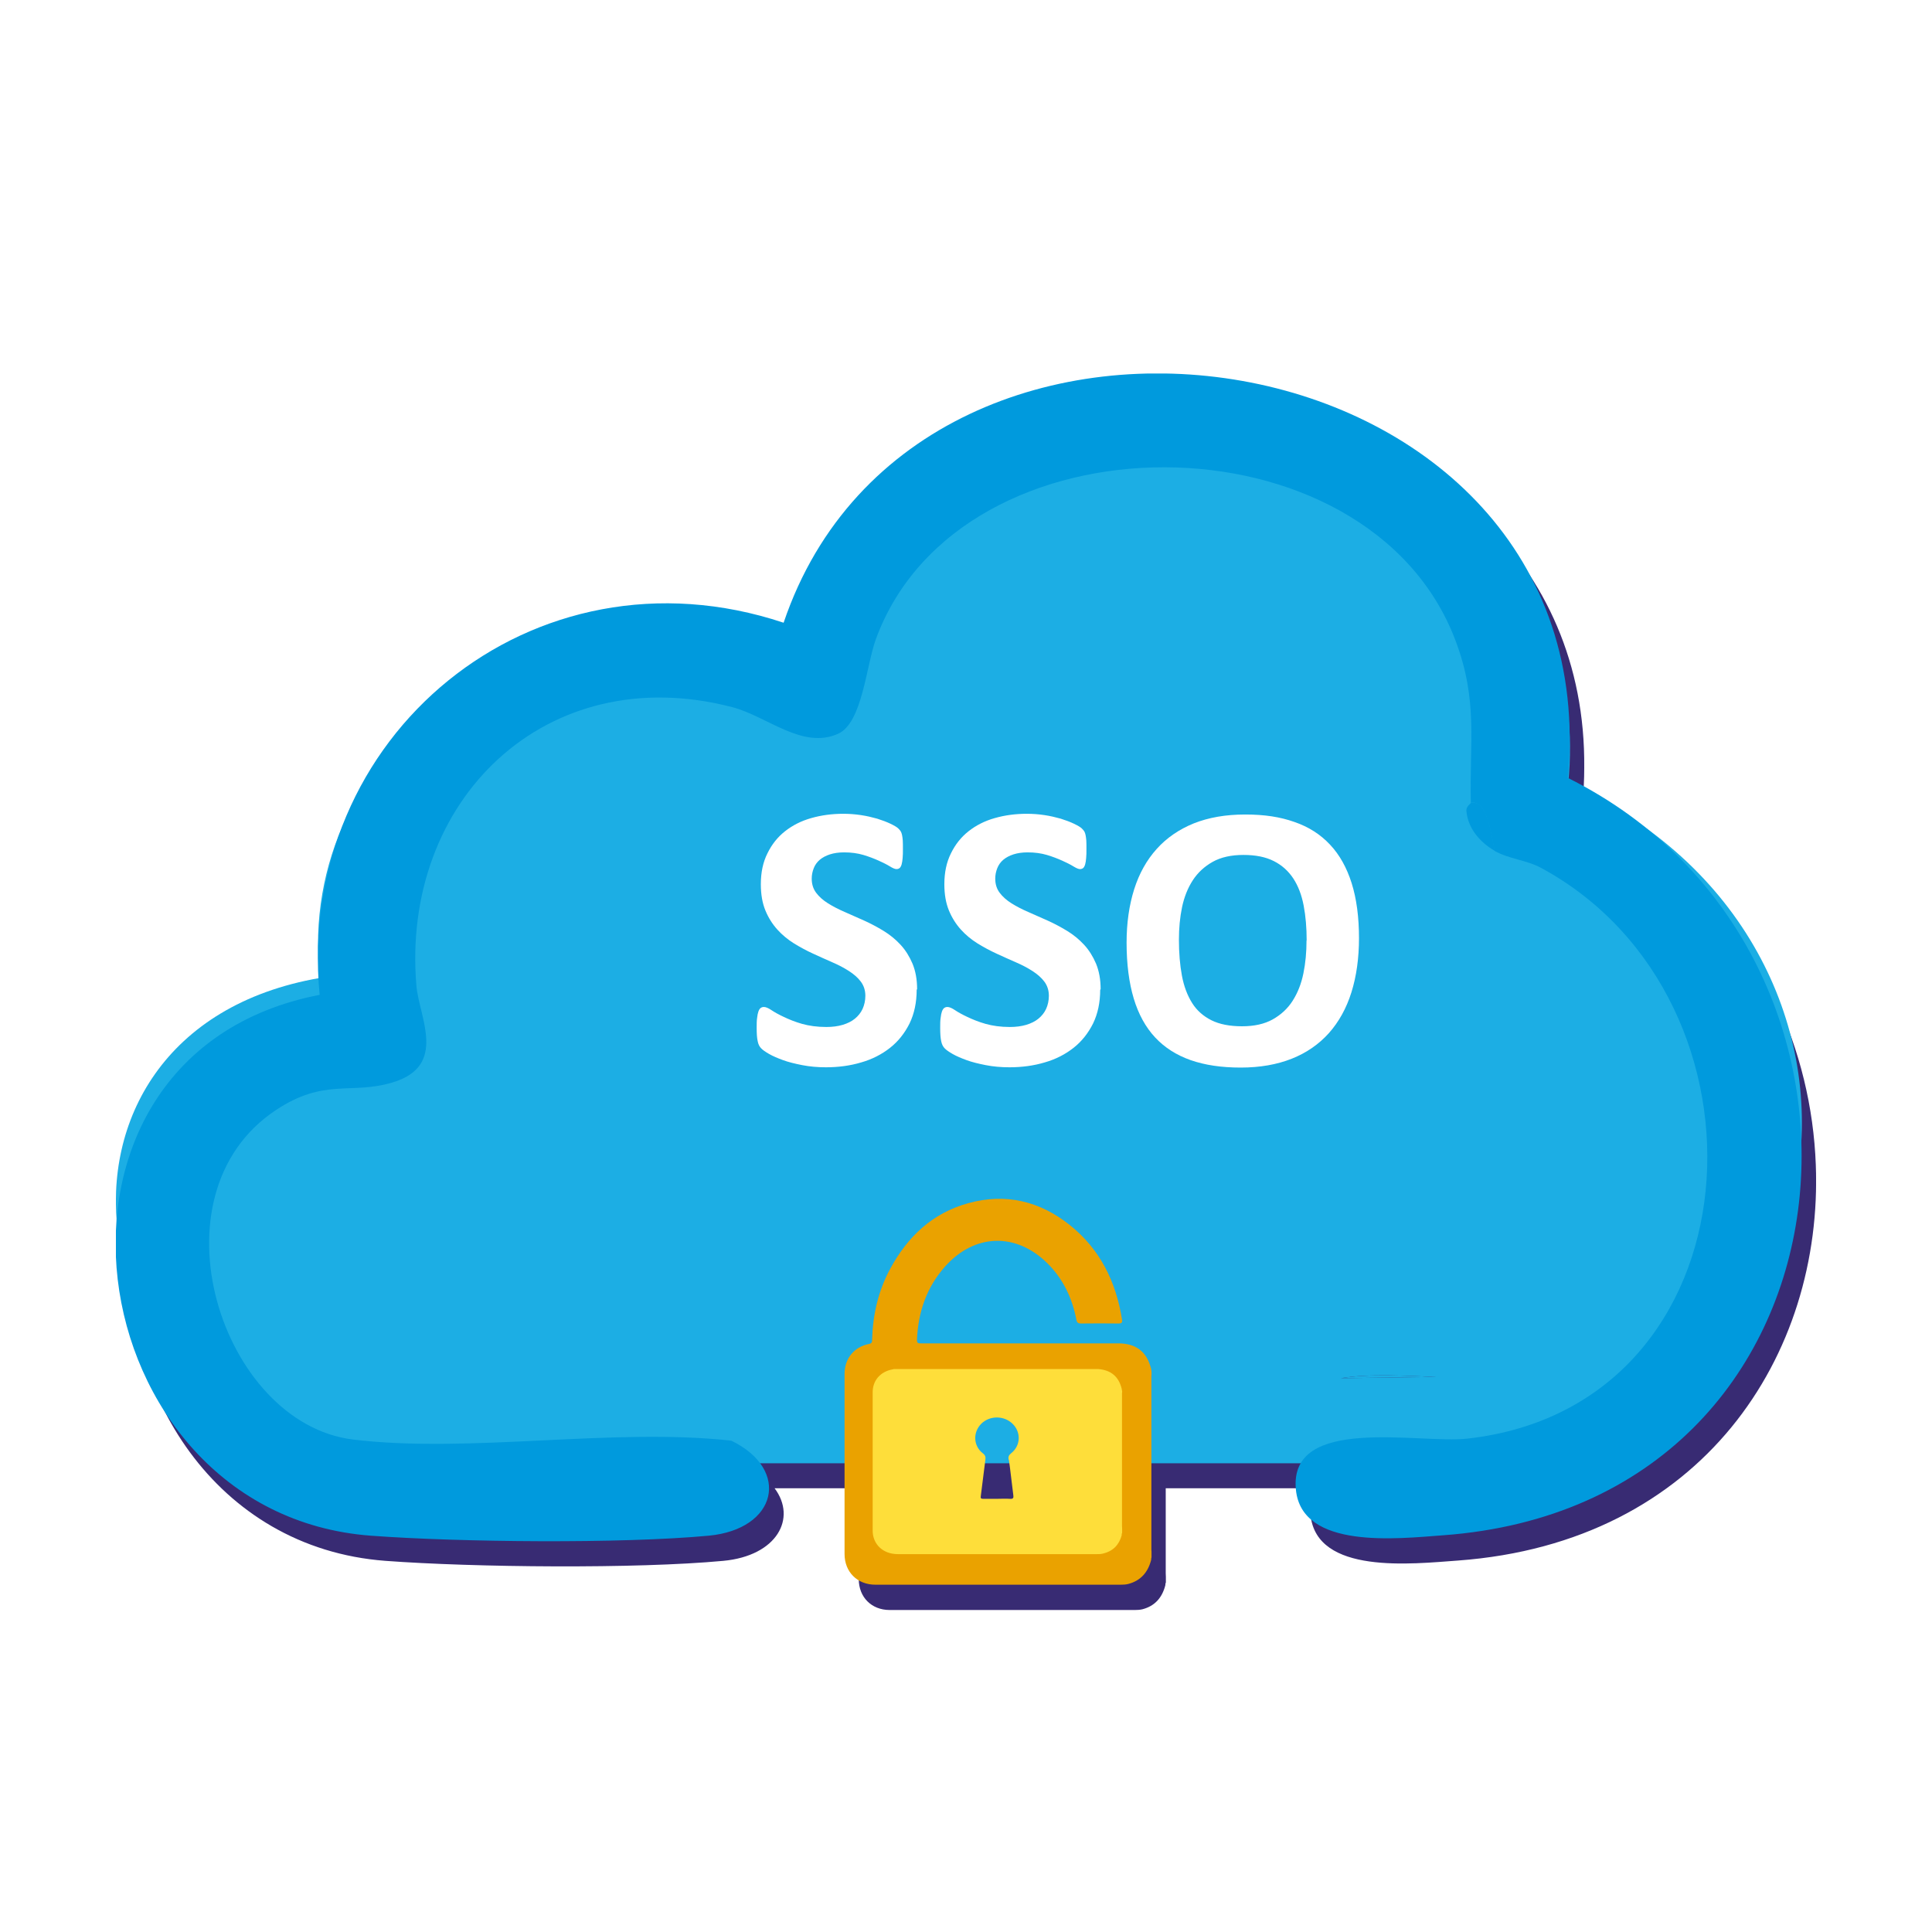 <svg width="150" height="150" viewBox="0 0 150 150" fill="none" xmlns="http://www.w3.org/2000/svg">
<g id="SSO">
<rect width="150" height="150" fill="white"/>
<g id="Layer_1" clip-path="url(#clip0_1346_1443)">
<path id="Vector" d="M113.193 121.161C109.631 121.417 102.217 122.271 101.75 117.622C101.66 116.768 101.805 116.091 102.15 115.548H90.507V122.149C90.507 122.238 90.518 122.338 90.518 122.426V122.859C90.518 122.859 90.495 122.926 90.484 122.959C90.484 123.003 90.484 123.048 90.473 123.092C90.228 124.035 89.672 124.69 88.692 124.945C88.503 124.989 88.314 125 88.124 125H69.067C67.664 125 66.674 124.002 66.674 122.604C66.662 120.252 66.662 117.9 66.662 115.548H60.139C61.887 117.878 60.328 120.795 56.154 121.184C49.386 121.816 36.796 121.694 29.928 121.184C16.636 120.185 9.323 107.859 10.18 96.743C9.501 88.366 14.31 79.935 25.853 77.904C25.82 77.216 25.809 76.54 25.82 75.885C25.864 72.424 26.521 69.14 27.69 66.144C32.699 53.153 47.059 45.331 61.976 50.301C72.25 19.936 123.312 27.025 123 59.621C123 60.508 122.955 61.418 122.866 62.35C122.878 62.35 122.889 62.35 122.9 62.372C122.9 62.505 122.878 62.638 122.866 62.772C125.204 63.814 127.308 65.046 129.189 66.433C136.737 72.635 140.644 81.566 140.978 90.419C141.557 105.186 132.206 119.764 113.193 121.161Z" fill="#382B73"/>
<g id="Group">
<path id="Vector_2" d="M111.523 106.905C110.087 106.927 107.783 106.949 104.098 107.005C106.336 106.627 109.241 106.827 111.523 106.905Z" fill="#1CAEE4"/>
<path id="Vector_3" d="M112.08 113.606C110.176 113.739 107.193 114.016 104.744 113.606H112.08Z" fill="#1CAEE4"/>
</g>
<path id="Vector_4" d="M121.753 60.819C125.004 29.477 71.415 21.988 60.863 50.002C41.404 44.177 22.892 57.89 24.829 75.929C0.718 80.112 5.827 112.086 28.814 113.628C35.672 114.083 48.273 114.194 55.041 113.628C55.108 113.628 55.163 113.628 55.219 113.606H112.08C145.33 111.42 149.048 73.023 121.753 60.83V60.819ZM104.098 107.005C106.336 106.628 109.241 106.827 111.523 106.905C110.087 106.927 107.783 106.949 104.098 107.005Z" fill="#1CAEE4"/>
<g id="Group_2">
<path id="Vector_5" d="M71.171 76.839C71.171 77.838 70.981 78.714 70.614 79.469C70.236 80.223 69.735 80.856 69.1 81.355C68.466 81.854 67.72 82.242 66.863 82.486C66.006 82.742 65.093 82.864 64.124 82.864C63.468 82.864 62.855 82.808 62.288 82.697C61.72 82.586 61.219 82.464 60.796 82.309C60.373 82.154 60.006 81.998 59.716 81.832C59.427 81.665 59.215 81.521 59.093 81.388C58.97 81.266 58.87 81.077 58.826 80.833C58.77 80.589 58.748 80.245 58.748 79.802C58.748 79.502 58.748 79.247 58.781 79.036C58.803 78.825 58.837 78.67 58.881 78.537C58.926 78.415 58.981 78.315 59.059 78.259C59.137 78.204 59.215 78.182 59.315 78.182C59.449 78.182 59.649 78.259 59.894 78.426C60.139 78.592 60.462 78.77 60.863 78.958C61.264 79.147 61.72 79.336 62.265 79.491C62.811 79.646 63.445 79.735 64.158 79.735C64.625 79.735 65.048 79.68 65.427 79.569C65.794 79.458 66.117 79.302 66.373 79.091C66.629 78.881 66.829 78.637 66.974 78.326C67.108 78.026 67.186 77.683 67.186 77.316C67.186 76.884 67.063 76.518 66.829 76.207C66.596 75.896 66.284 75.63 65.905 75.386C65.527 75.142 65.104 74.92 64.614 74.709C64.135 74.498 63.635 74.276 63.134 74.044C62.621 73.811 62.132 73.544 61.642 73.245C61.163 72.945 60.729 72.59 60.351 72.169C59.972 71.747 59.66 71.259 59.427 70.693C59.193 70.127 59.071 69.451 59.071 68.652C59.071 67.742 59.237 66.943 59.583 66.255C59.916 65.567 60.373 64.99 60.952 64.536C61.531 64.081 62.199 63.737 62.989 63.515C63.768 63.293 64.592 63.182 65.471 63.182C65.928 63.182 66.373 63.215 66.829 63.282C67.286 63.349 67.698 63.448 68.098 63.559C68.488 63.681 68.844 63.815 69.145 63.959C69.445 64.103 69.646 64.225 69.746 64.325C69.846 64.425 69.913 64.502 69.946 64.569C69.98 64.635 70.013 64.724 70.035 64.835C70.058 64.946 70.08 65.09 70.091 65.257C70.102 65.423 70.102 65.645 70.102 65.9C70.102 66.189 70.102 66.422 70.08 66.621C70.069 66.821 70.035 66.976 70.002 67.11C69.969 67.232 69.913 67.331 69.857 67.387C69.79 67.442 69.712 67.476 69.601 67.476C69.49 67.476 69.323 67.409 69.089 67.265C68.855 67.121 68.566 66.976 68.221 66.821C67.876 66.666 67.475 66.51 67.03 66.377C66.573 66.244 66.084 66.178 65.538 66.178C65.115 66.178 64.748 66.233 64.436 66.333C64.124 66.433 63.857 66.577 63.646 66.754C63.434 66.932 63.278 67.154 63.178 67.409C63.078 67.664 63.022 67.93 63.022 68.219C63.022 68.641 63.134 69.007 63.367 69.317C63.601 69.628 63.902 69.894 64.291 70.138C64.681 70.382 65.115 70.604 65.605 70.815C66.095 71.026 66.596 71.248 67.108 71.481C67.62 71.714 68.121 71.98 68.61 72.279C69.1 72.579 69.534 72.934 69.924 73.356C70.302 73.766 70.614 74.266 70.848 74.82C71.082 75.386 71.204 76.041 71.204 76.806L71.171 76.839Z" fill="white"/>
<path id="Vector_6" d="M85.419 76.839C85.419 77.838 85.23 78.714 84.863 79.469C84.484 80.223 83.983 80.856 83.349 81.355C82.714 81.854 81.969 82.242 81.111 82.486C80.254 82.742 79.341 82.864 78.373 82.864C77.716 82.864 77.104 82.808 76.536 82.697C75.969 82.586 75.468 82.464 75.045 82.309C74.622 82.154 74.254 81.998 73.965 81.832C73.675 81.665 73.464 81.521 73.341 81.388C73.219 81.266 73.119 81.077 73.074 80.833C73.019 80.589 72.996 80.245 72.996 79.802C72.996 79.502 72.996 79.247 73.03 79.036C73.052 78.825 73.085 78.67 73.13 78.537C73.174 78.415 73.23 78.315 73.308 78.259C73.386 78.204 73.464 78.182 73.564 78.182C73.698 78.182 73.898 78.259 74.143 78.426C74.388 78.592 74.711 78.77 75.111 78.958C75.512 79.147 75.969 79.336 76.514 79.491C77.059 79.646 77.694 79.735 78.406 79.735C78.874 79.735 79.297 79.68 79.675 79.569C80.043 79.458 80.365 79.302 80.622 79.091C80.878 78.881 81.078 78.637 81.223 78.326C81.356 78.026 81.434 77.683 81.434 77.316C81.434 76.884 81.312 76.518 81.078 76.207C80.844 75.896 80.532 75.63 80.154 75.386C79.776 75.142 79.353 74.92 78.863 74.709C78.384 74.498 77.883 74.276 77.382 74.044C76.87 73.811 76.38 73.544 75.891 73.245C75.412 72.945 74.978 72.59 74.599 72.169C74.221 71.747 73.909 71.259 73.675 70.693C73.442 70.127 73.319 69.451 73.319 68.652C73.319 67.742 73.486 66.943 73.831 66.255C74.165 65.567 74.622 64.99 75.2 64.536C75.779 64.081 76.447 63.737 77.237 63.515C78.017 63.293 78.841 63.182 79.72 63.182C80.176 63.182 80.622 63.215 81.078 63.282C81.534 63.349 81.946 63.448 82.347 63.559C82.737 63.681 83.093 63.815 83.393 63.959C83.694 64.103 83.894 64.225 83.995 64.325C84.095 64.425 84.162 64.502 84.195 64.569C84.228 64.635 84.262 64.724 84.284 64.835C84.306 64.946 84.328 65.09 84.34 65.257C84.351 65.423 84.351 65.645 84.351 65.9C84.351 66.189 84.351 66.422 84.328 66.621C84.317 66.821 84.284 66.976 84.251 67.11C84.217 67.232 84.162 67.331 84.106 67.387C84.039 67.442 83.961 67.476 83.85 67.476C83.738 67.476 83.572 67.409 83.338 67.265C83.104 67.121 82.814 66.976 82.469 66.821C82.124 66.666 81.724 66.51 81.278 66.377C80.822 66.244 80.332 66.178 79.787 66.178C79.364 66.178 78.996 66.233 78.685 66.333C78.373 66.433 78.106 66.577 77.894 66.754C77.683 66.932 77.527 67.154 77.427 67.409C77.327 67.664 77.271 67.93 77.271 68.219C77.271 68.641 77.382 69.007 77.616 69.317C77.85 69.628 78.15 69.894 78.54 70.138C78.93 70.382 79.364 70.604 79.853 70.815C80.343 71.026 80.844 71.248 81.356 71.481C81.868 71.714 82.369 71.98 82.859 72.279C83.349 72.579 83.783 72.934 84.173 73.356C84.551 73.766 84.863 74.266 85.097 74.82C85.33 75.386 85.453 76.041 85.453 76.806L85.419 76.839Z" fill="white"/>
<path id="Vector_7" d="M105.512 72.823C105.512 74.399 105.312 75.808 104.922 77.05C104.532 78.293 103.942 79.347 103.174 80.212C102.395 81.078 101.438 81.743 100.291 82.198C99.145 82.653 97.82 82.886 96.328 82.886C94.837 82.886 93.557 82.697 92.443 82.309C91.341 81.921 90.417 81.333 89.683 80.545C88.948 79.757 88.391 78.748 88.024 77.527C87.657 76.307 87.468 74.854 87.468 73.189C87.468 71.659 87.668 70.272 88.058 69.04C88.447 67.809 89.037 66.766 89.805 65.912C90.584 65.046 91.542 64.392 92.688 63.926C93.835 63.471 95.16 63.238 96.674 63.238C98.187 63.238 99.39 63.426 100.492 63.815C101.594 64.192 102.518 64.78 103.263 65.579C104.009 66.366 104.566 67.376 104.944 68.574C105.323 69.784 105.512 71.204 105.512 72.857V72.823ZM101.449 73.023C101.449 72.025 101.371 71.115 101.215 70.305C101.059 69.484 100.792 68.785 100.414 68.208C100.035 67.631 99.534 67.176 98.9 66.855C98.265 66.533 97.486 66.377 96.54 66.377C95.594 66.377 94.792 66.555 94.158 66.91C93.523 67.265 93 67.742 92.61 68.341C92.221 68.94 91.942 69.639 91.775 70.427C91.609 71.226 91.531 72.069 91.531 72.957C91.531 73.988 91.609 74.92 91.764 75.752C91.92 76.584 92.187 77.283 92.555 77.871C92.922 78.459 93.434 78.903 94.058 79.214C94.681 79.524 95.471 79.68 96.429 79.68C97.386 79.68 98.176 79.502 98.811 79.147C99.445 78.792 99.969 78.315 100.358 77.705C100.748 77.095 101.026 76.396 101.193 75.586C101.36 74.776 101.438 73.922 101.438 73.012L101.449 73.023Z" fill="white"/>
</g>
<g id="Group_3">
<path id="Vector_8" d="M114.195 62.339C114.083 57.635 114.774 54.428 113.015 49.758C106.28 31.829 74.521 31.785 67.998 49.636C67.241 51.721 66.952 56.126 65.07 56.969C62.31 58.212 59.56 55.615 56.866 54.906C42.384 51.122 31.096 62.15 32.332 76.562C32.544 78.969 34.77 82.752 30.484 84.039C27.245 85.016 25.197 83.673 21.412 86.192C11.46 92.804 17.182 110.511 27.401 111.764C36.429 112.863 47.527 110.832 56.777 111.853C61.419 114.105 60.34 118.732 55.019 119.231C48.251 119.863 35.649 119.741 28.792 119.231C5.805 117.511 0.696 81.898 24.818 77.239C22.881 57.147 41.393 41.87 60.84 48.349C71.393 17.14 124.981 25.483 121.731 60.397C149.026 73.988 145.308 116.757 112.058 119.198C108.484 119.464 101.07 120.318 100.614 115.658C100.035 109.834 110.187 112.108 113.894 111.698C136.759 109.168 138.54 77.594 119.638 67.376C118.525 66.776 117.145 66.688 116.043 66.066C115.776 64.901 115.464 62.017 114.173 62.339H114.195Z" fill="#009ADD"/>
<path id="Vector_9" d="M114.195 62.339C115.486 62.017 115.809 64.913 116.065 66.067C114.907 65.401 113.961 64.314 113.85 62.949C113.827 62.605 114.195 62.383 114.195 62.339Z" fill="#009ADD"/>
</g>
<g id="Group_4">
<path id="Vector_10" d="M89.404 106.528C89.404 106.528 89.404 106.616 89.404 106.65C89.404 106.727 89.393 106.805 89.393 106.883C89.393 111.32 89.393 115.758 89.393 120.207C89.393 120.296 89.393 120.385 89.404 120.473C89.404 120.518 89.404 120.562 89.404 120.595C89.404 120.695 89.404 120.806 89.404 120.906C89.404 120.939 89.382 120.973 89.382 120.995C89.382 121.039 89.382 121.084 89.371 121.128C89.126 122.071 88.57 122.725 87.59 122.981C87.401 123.025 87.212 123.036 87.022 123.036C80.666 123.036 74.321 123.036 67.965 123.036C66.562 123.036 65.571 122.049 65.571 120.651C65.571 115.991 65.571 111.332 65.571 106.672C65.571 105.474 66.306 104.575 67.475 104.342C67.698 104.298 67.709 104.187 67.709 104.02C67.764 102.079 68.187 100.215 69.122 98.495C70.469 96.01 72.395 94.18 75.178 93.414C78.072 92.615 80.722 93.248 83.059 95.112C85.408 96.986 86.644 99.505 87.111 102.434C87.145 102.656 87.111 102.756 86.844 102.756C85.876 102.744 84.896 102.744 83.928 102.756C83.705 102.756 83.616 102.689 83.571 102.467C83.249 100.792 82.547 99.294 81.312 98.074C78.885 95.677 75.679 95.766 73.397 98.307C71.939 99.938 71.282 101.868 71.193 104.031C71.193 104.32 71.326 104.298 71.527 104.298C75.891 104.298 80.243 104.298 84.607 104.298C85.341 104.298 86.076 104.298 86.811 104.298C88.213 104.298 89.059 104.952 89.382 106.317C89.382 106.383 89.404 106.45 89.404 106.528ZM77.449 117.456C77.861 117.456 78.262 117.433 78.674 117.456C78.996 117.478 79.052 117.367 79.007 117.067C78.852 115.869 78.74 114.671 78.573 113.473C78.54 113.184 78.584 113.018 78.818 112.818C79.731 112.053 79.775 110.688 78.952 109.834C78.128 108.98 76.759 108.98 75.946 109.834C75.134 110.699 75.189 112.075 76.091 112.818C76.336 113.018 76.369 113.206 76.336 113.484C76.18 114.715 76.046 115.947 75.891 117.178C75.868 117.367 75.902 117.445 76.113 117.445C76.558 117.433 76.993 117.445 77.438 117.445L77.449 117.456Z" fill="#EAA200"/>
<g id="Group_5">
<path id="Vector_11" d="M87.111 107.981C87.111 107.981 87.1 107.87 87.089 107.825C86.855 106.871 86.254 106.372 85.275 106.294H69.378C69.378 106.294 69.334 106.317 69.3 106.317C68.343 106.494 67.753 107.182 67.753 108.103C67.753 111.675 67.753 115.259 67.753 118.831C67.753 119.907 68.566 120.662 69.701 120.662C74.855 120.662 80.02 120.662 85.174 120.662C85.33 120.662 85.486 120.662 85.642 120.617C86.432 120.429 86.889 119.929 87.089 119.197V119.086C87.089 119.086 87.111 119.042 87.122 119.02C87.122 118.942 87.122 118.864 87.122 118.776C87.122 118.742 87.122 118.709 87.122 118.676C87.122 118.609 87.111 118.543 87.111 118.465C87.111 115.059 87.111 111.653 87.111 108.247C87.111 108.192 87.111 108.125 87.122 108.07V107.97L87.111 107.981ZM78.328 113.328C78.462 114.249 78.551 115.17 78.673 116.08C78.707 116.302 78.662 116.39 78.395 116.368C78.061 116.346 77.738 116.368 77.404 116.368C77.048 116.368 76.692 116.368 76.325 116.368C76.158 116.368 76.124 116.313 76.147 116.168C76.269 115.225 76.38 114.282 76.503 113.339C76.536 113.129 76.503 112.984 76.302 112.829C75.568 112.263 75.523 111.209 76.18 110.544C76.837 109.889 77.95 109.889 78.618 110.544C79.286 111.198 79.252 112.241 78.506 112.829C78.317 112.984 78.273 113.106 78.306 113.328H78.328Z" fill="#FEDE3A"/>
<path id="Vector_12" d="M87.111 119.02C87.111 119.02 87.1 119.064 87.089 119.086C87.089 119.064 87.1 119.042 87.111 119.02Z" fill="#FEDE3A"/>
</g>
</g>
</g>
</g>
<defs>
<clipPath id="clip0_1346_1443">
<rect width="132" height="96" fill="white" transform="translate(9 29)"/>
</clipPath>
</defs>
</svg>
